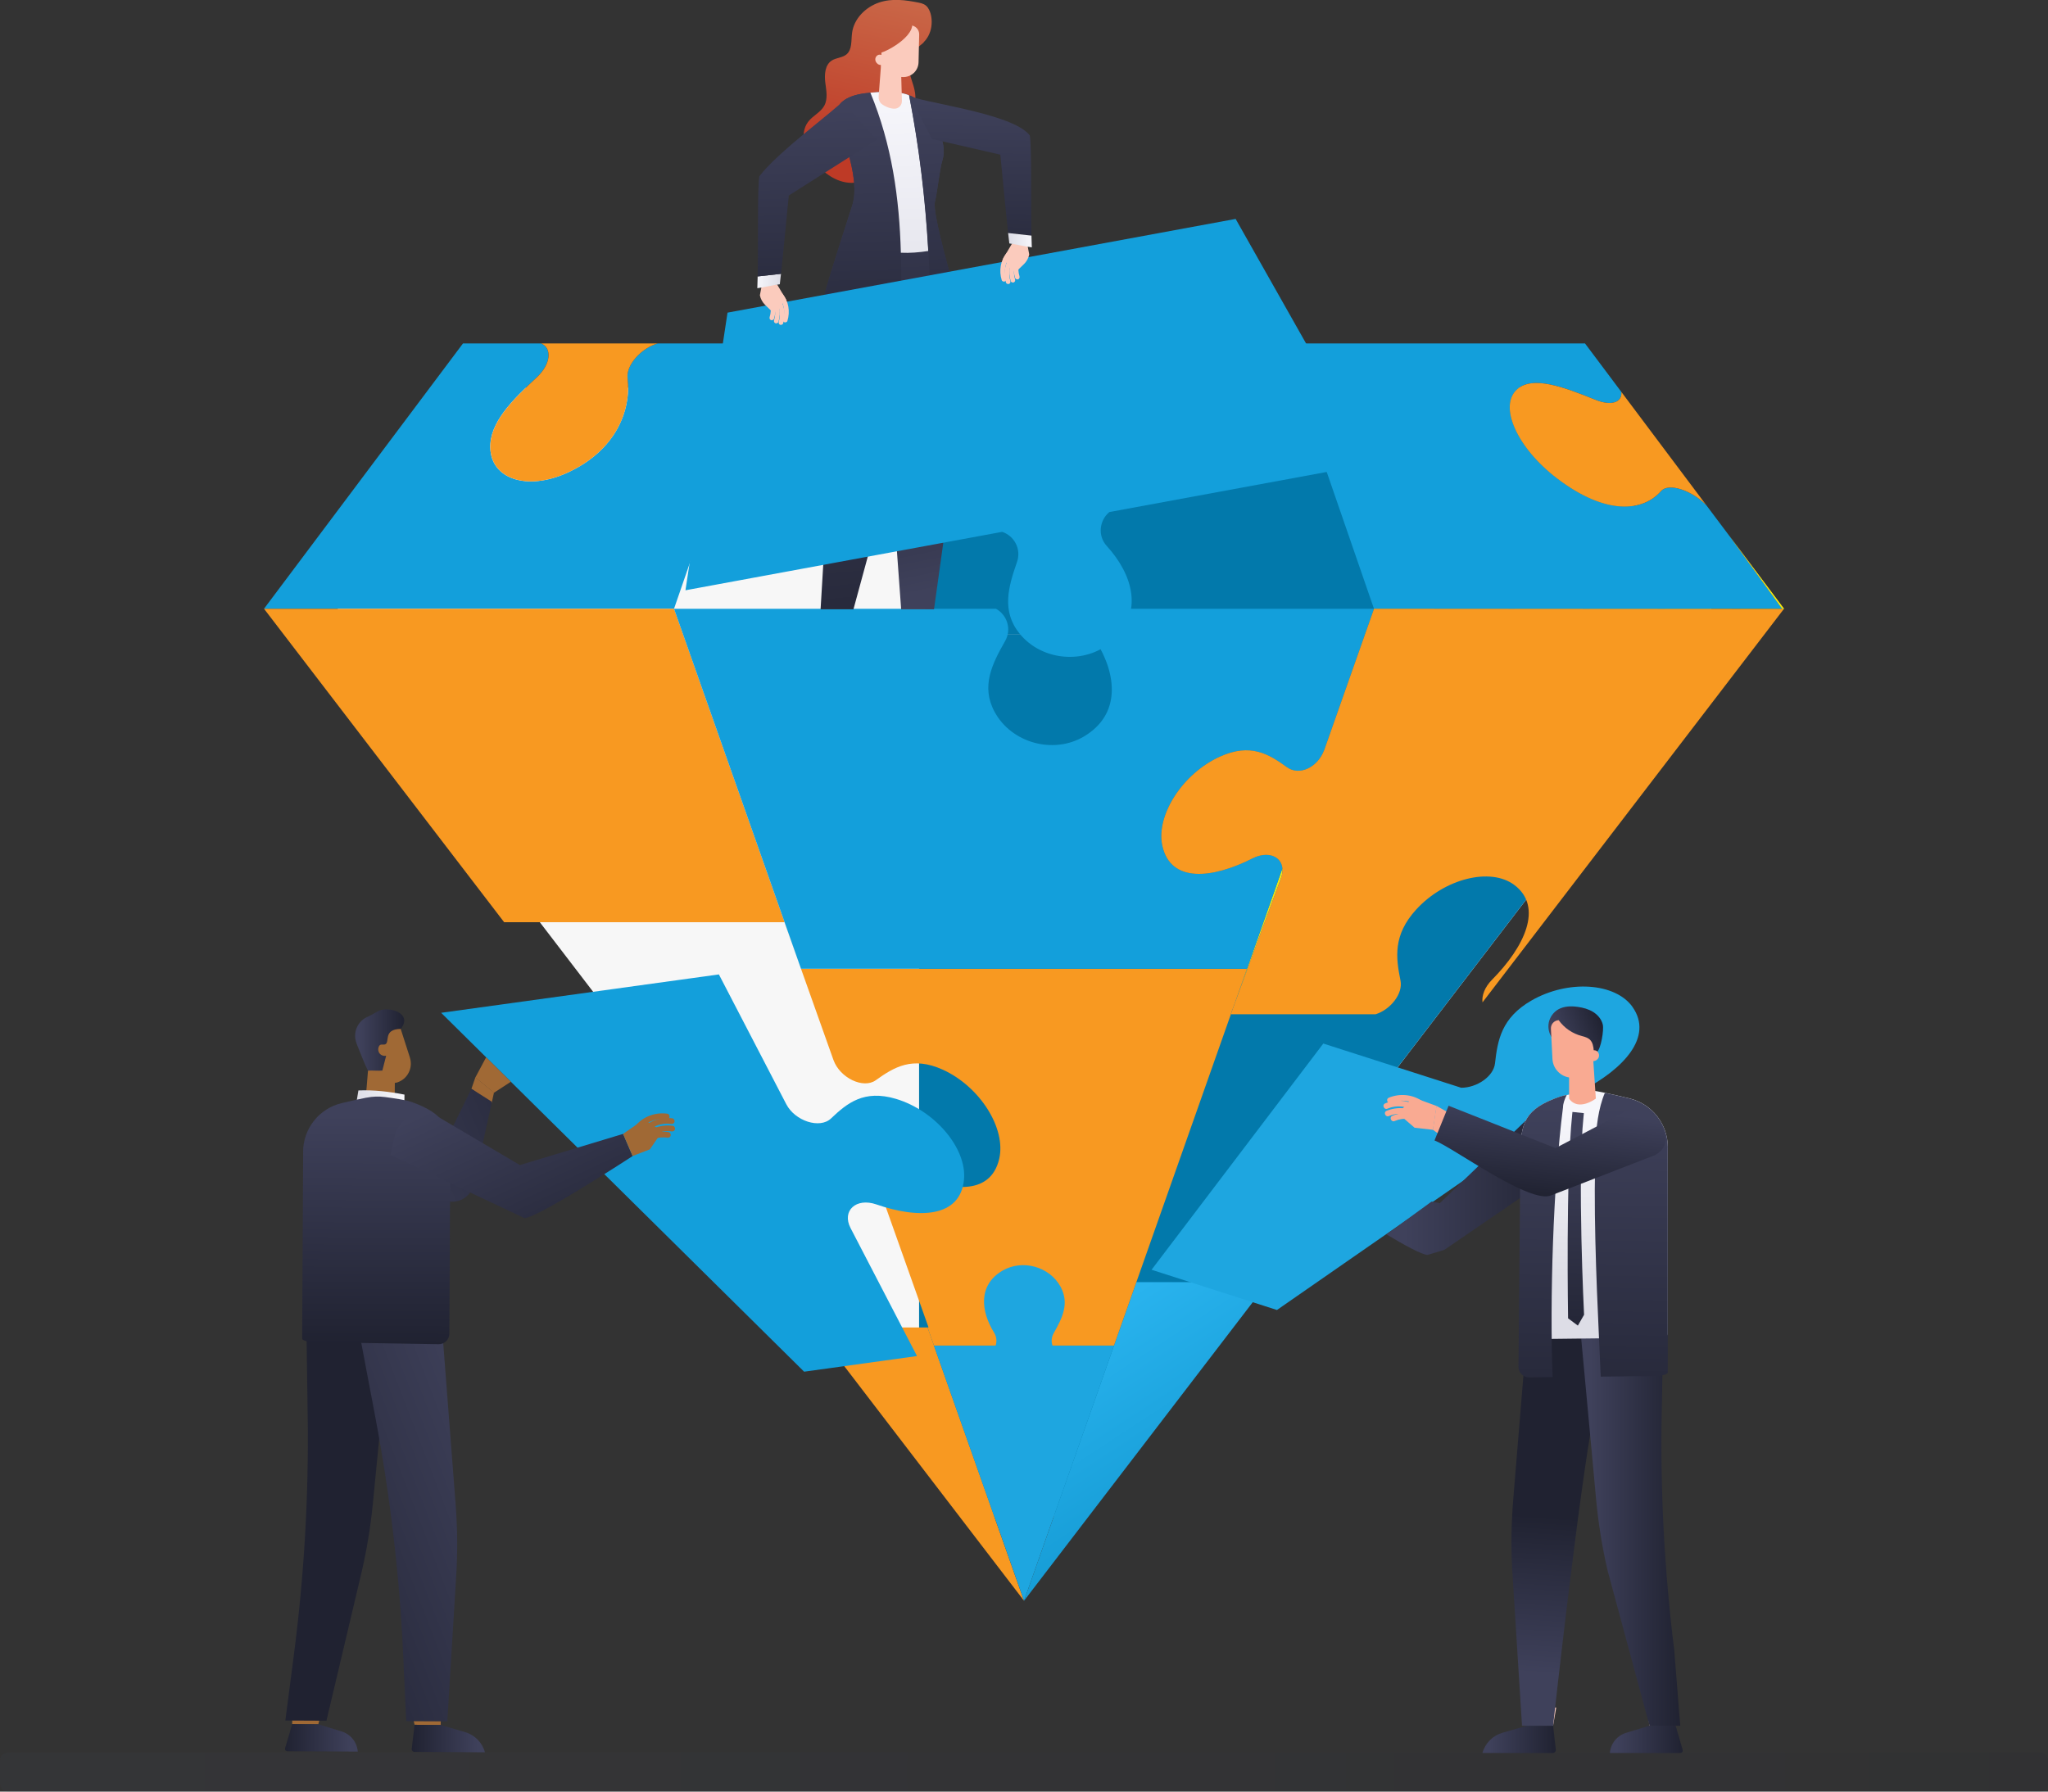 <svg width="488" height="427" viewBox="0 0 488 427" fill="none" xmlns="http://www.w3.org/2000/svg">
<rect x="0" y="0" width="488" height="427" fill="#333333" stroke="none"/>
<g clip-path="url(#clip0_4815_142352)">
<path d="M368.131 92.398H120.021L76.019 151.109H412.144L368.131 92.398Z" fill="#F7F7F7"/>
<path d="M368.13 92.398H220.5L220.501 151.109H412.143L368.13 92.398Z" fill="#0279AB"/>
<path d="M412.144 151.109H76.019L244.076 370.528L412.144 151.109Z" fill="#F7F7F7"/>
<path d="M412.144 151.109H219V339L244.076 370.528L412.144 151.109Z" fill="#0279AB"/>
<path d="M182.439 81.852H156.701C152.868 82.929 149.154 86.93 149.533 90.126C150.444 97.867 146.694 107.443 135.09 112.71C125.675 116.983 117.111 114.237 116.828 106.839C116.603 100.743 122.032 95.381 127.887 89.936C131.305 86.752 131.566 82.905 128.904 81.852H110.322L63.257 144.622L62.902 145.095H160.604L182.439 81.852Z" fill="#139FDB"/>
<path d="M424.67 145.095L412.143 127.814L406.572 120.392C403.13 116.865 397.595 114.983 395.785 117.054C391.55 121.884 382.786 122.984 371.028 114.036C361.495 106.78 357.012 96.813 361.483 92.789C365.173 89.474 372.495 92.185 380.195 95.298C384.098 96.872 386.582 95.807 386.334 93.404L377.676 81.852H305.559L327.394 145.095H424.67Z" fill="#139FDB"/>
<path d="M194.102 316.375L244.005 381.525L221.023 316.375H194.102Z" fill="#F89921"/>
<path d="M244.008 381.523L302.168 305.578H270.787L244.008 381.523Z" fill="url(#paint0_linear_4815_142352)"/>
<path d="M424.67 145.094H327.395L425.037 145.165L425.096 145.094H424.67Z" fill="url(#paint1_linear_4815_142352)"/>
<path d="M315.484 178.84C315.484 178.84 315.532 178.734 315.544 178.698L327.384 145.094L315.484 178.84Z" fill="url(#paint2_linear_4815_142352)"/>
<path d="M190.991 231.23L160.616 145.094H160.604H62.914L63.044 145.259L63.304 145.603L120.128 219.796H186.934L190.991 231.23Z" fill="#F89921"/>
<path d="M294.348 238.794L305.218 209.344C305.537 208.48 305.644 207.687 305.573 206.989C305.573 206.989 305.573 206.977 305.573 206.965L294.348 238.806V238.794Z" fill="url(#paint3_linear_4815_142352)"/>
<path d="M293.308 241.741H293.261L294.337 238.806L297.129 230.875H190.863L190.982 231.218L198.587 252.607C200.113 256.904 205.708 259.591 208.677 257.46C213.018 254.359 217.406 251.649 224.669 254.951C233.504 258.976 239.785 268.942 238.094 276.198C236.012 285.147 226.052 284.046 216.59 279.216C212.048 276.896 208.18 279.572 209.741 283.963L221.25 316.36H221.014L222.551 320.704H265.441L293.296 241.729L293.308 241.741Z" fill="#F89921"/>
<path d="M265.452 320.719H222.551L244.007 381.524L265.452 320.719Z" fill="#1EA6E0"/>
<path d="M305.561 206.965C305.289 204.076 302.096 202.739 298.417 204.597C288.895 209.427 278.912 210.527 276.949 201.579C275.364 194.323 281.775 184.356 290.669 180.332C297.967 177.018 302.332 179.728 306.626 182.841C309.512 184.936 313.829 183.042 315.462 178.888C315.462 178.876 315.462 178.864 315.485 178.84L327.384 145.094H263.311C260.637 146.55 259.443 150.089 261.241 152.965C266.067 160.718 267.178 170.294 258.224 175.562C250.974 179.823 241.026 177.089 237.004 169.679C233.692 163.595 236.401 158.233 239.5 152.788C241.132 149.923 239.926 146.514 237.324 145.094H160.605L190.862 230.887H297.128L305.561 206.976V206.965Z" fill="#139FDB"/>
<path d="M327.396 145.094L315.556 178.698C315.532 178.746 315.52 178.793 315.497 178.841C315.497 178.852 315.497 178.864 315.473 178.888C313.841 183.043 309.523 184.936 306.637 182.841C302.344 179.728 297.979 177.018 290.681 180.332C281.786 184.356 275.375 194.323 276.96 201.579C278.924 210.528 288.907 209.427 298.428 204.597C302.107 202.739 305.301 204.088 305.573 206.965C305.644 207.675 305.537 208.468 305.218 209.332L294.348 238.782L293.271 241.729H327.81C331.335 240.605 334.351 236.829 333.712 233.704C332.612 228.259 331.879 222.897 337.426 216.801C344.18 209.391 355.145 206.645 360.835 210.918C367.837 216.174 363.2 225.75 355.524 233.503C353.773 235.266 353.051 237.279 353.253 238.9L425.05 145.153L327.408 145.082L327.396 145.094Z" fill="#F89921"/>
<path d="M380.195 95.298C372.495 92.185 365.173 89.475 361.483 92.789C357.012 96.813 361.495 106.78 371.028 114.036C382.786 122.984 391.55 121.884 395.785 117.054C397.595 114.983 403.13 116.865 406.572 120.392L386.334 93.404C386.583 95.807 384.099 96.872 380.195 95.298Z" fill="#F89921"/>
<path d="M425.097 145.094L412.145 127.812L424.671 145.094H425.097Z" fill="url(#paint4_linear_4815_142352)"/>
<path d="M425.097 145.094L412.145 127.812L424.671 145.094H425.097Z" fill="url(#paint5_linear_4815_142352)"/>
<path d="M127.898 89.936C122.043 95.381 116.614 100.743 116.839 106.839C117.123 114.237 125.686 116.983 135.102 112.71C146.705 107.443 150.455 97.867 149.544 90.126C149.166 86.93 152.88 82.929 156.712 81.852H128.915C131.577 82.905 131.317 86.752 127.898 89.936Z" fill="#F89921"/>
<path d="M218.515 323.216L202.677 292.701C200.524 288.57 203.99 285.385 208.816 287.054C218.846 290.546 228.865 290.262 229.705 281.112C230.391 273.691 222.797 264.683 213.5 261.901C205.859 259.629 201.873 262.907 198.005 266.577C195.355 269.098 189.441 267.204 187.347 263.156L176.891 243.01L171.297 232.238L105.117 241.388L191.606 326.921L218.278 323.228L218.503 323.192L218.515 323.216Z" fill="#139FDB"/>
<path d="M389.011 240.002C384.894 234.19 373.622 233.456 364.928 238.451C357.784 242.559 356.85 247.897 356.235 253.413C355.892 256.585 351.87 259.26 348.168 259.249L315.32 248.714L274.395 302.63L304.273 312.218L373.244 264.338C373.551 262.729 374.852 261.036 377.052 259.888C386.728 254.845 394.061 247.151 388.999 240.002H389.011Z" fill="#1EA6E0"/>
<path d="M251.055 321.321C250.475 320.268 250.392 318.93 251.078 317.735C253.113 314.172 254.875 310.668 252.723 306.691C250.097 301.85 243.591 300.062 238.848 302.856C233.005 306.3 233.726 312.562 236.873 317.616C237.63 318.835 237.571 320.232 236.967 321.321H251.067H251.055Z" fill="#1EA6E0"/>
<path opacity="0.1" d="M486.119 417.672H1.881C0.842 417.672 0 418.515 0 419.554V425.117C0 426.157 0.842 426.999 1.881 426.999H486.119C487.158 426.999 488 426.157 488 425.117V419.554C488 418.515 487.158 417.672 486.119 417.672Z" fill="url(#paint6_linear_4815_142352)"/>
<path d="M94.035 263.146C93.053 266.898 86.914 264.567 86.914 264.567L87.884 252.801L94.094 255.985L94.046 263.146H94.035Z" fill="#A06935"/>
<path d="M96.379 260.885L96.343 263.536C94.723 266.614 84.609 264.696 84.609 264.696L85.402 259.891C89.057 259.737 92.724 260.163 96.379 260.885Z" fill="url(#paint7_linear_4815_142352)"/>
<path d="M97.68 252.079L95.48 245.225C95.149 244.196 94.049 243.639 93.02 243.971C89.637 245.06 87.496 248.196 87.484 251.558C87.129 251.463 87.591 254.174 87.886 254.079C87.886 254.079 91.884 258.873 94.64 257.985C97.112 257.192 98.461 254.541 97.668 252.079H97.68Z" fill="#A06935"/>
<path d="M69.672 407.895L69.625 410.925L75.847 410.96L76.627 407.942L69.672 407.895Z" fill="#A06935"/>
<path d="M69.623 410.926L67.944 416.619C67.825 417.022 68.074 417.377 68.488 417.389L85.26 417.472C85.035 415.152 83.557 413.329 81.369 412.654L75.845 410.95L69.623 410.914V410.926Z" fill="url(#paint8_linear_4815_142352)"/>
<path d="M92.808 317.959L88.834 358.453C88.278 364.099 87.343 369.733 86.019 375.308L77.786 410.109L67.992 410.061L70.038 394.318C72.487 375.379 73.587 356.381 73.315 337.49L73.031 317.344L92.796 317.971L92.808 317.959Z" fill="url(#paint9_linear_4815_142352)"/>
<path d="M113.27 256.79L115.836 251.996L121.727 257.82L117.693 260.448L113.27 256.79Z" fill="#A06935"/>
<path d="M113.278 256.754L112.332 259.5L117.146 262.945L117.702 260.411L113.278 256.754Z" fill="#A06935"/>
<path d="M74.743 270.047L74.176 274.568L103.486 285.008L107.366 286.393C109.945 286.606 112.287 284.878 112.842 282.345L116.261 266.945L117.148 262.945L117.219 262.601L112.334 259.5L110.666 262.897L105.261 273.894L105.213 273.988L105.13 273.953L84.786 264.519C82.716 263.56 80.48 263.69 78.647 264.602C76.624 265.608 75.075 267.561 74.743 270.047Z" fill="url(#paint10_linear_4815_142352)"/>
<path d="M98.082 408.051L98.792 411.081L105.013 411.117L105.037 408.086L98.082 408.051Z" fill="#A06935"/>
<path d="M98.792 411.082L98.106 416.787C98.059 417.19 98.378 417.557 98.78 417.557L115.553 417.64C114.926 415.32 113.128 413.497 110.822 412.822L105.002 411.118L98.78 411.082H98.792Z" fill="url(#paint11_linear_4815_142352)"/>
<path d="M105.45 318.034L108.572 358.563C109.01 364.221 109.057 369.855 108.714 375.43L106.585 410.266L96.791 410.218L96.07 394.452C95.206 375.501 92.971 356.479 89.399 337.576L85.578 317.406L105.438 318.034H105.45Z" fill="url(#paint12_linear_4815_142352)"/>
<path d="M72.237 274.52L72 319.039C72 320.104 78.517 319.938 78.517 319.938L88.37 320.104L104.504 320.376C105.912 320.4 107.059 319.275 107.071 317.867L107.284 276.58C107.319 268.898 106.314 265.56 97.999 262.613C96.745 262.163 93.788 261.737 91.73 261.464C90.263 261.275 88.772 261.322 87.318 261.618C87.306 261.618 87.282 261.618 87.27 261.618C85.934 261.879 83.982 262.305 81.392 262.92C76.033 264.199 72.248 268.993 72.225 274.497L72.237 274.52Z" fill="url(#paint13_linear_4815_142352)"/>
<path d="M84.942 248.669C85.971 251.296 87.165 254.244 87.686 255.179C88.656 255.096 90.123 255.25 91.104 255.155C91.436 253.853 91.684 252.918 92.015 251.616C91.424 251.758 90.761 251.509 90.406 251.012C90.052 250.515 90.028 249.805 90.347 249.296C90.631 248.728 91.4 249.083 91.802 248.894C92.95 248.361 91.234 245.295 95.481 245.224C95.457 245.26 95.493 245.224 95.481 245.224C98.343 241.685 93.198 239.886 90.513 240.797C90.063 240.951 88.242 242.076 87.816 242.241C85.237 243.224 83.948 246.112 84.965 248.68L84.942 248.669Z" fill="url(#paint14_linear_4815_142352)"/>
<path d="M94.049 270.792C94.616 268.342 96.343 266.555 98.46 265.762C100.377 265.028 102.612 265.122 104.576 266.282L123.891 277.681L123.962 277.729L124.021 277.634L148.47 270.248L150.742 275.527C150.742 275.527 127.452 290.749 124.897 290.287L121.171 288.524L93.031 275.243L94.037 270.804L94.049 270.792Z" fill="url(#paint15_linear_4815_142352)"/>
<path d="M148.469 270.245L153.425 266.801L157.789 269.642L154.856 273.927L150.74 275.525L148.469 270.245Z" fill="#A06935"/>
<path d="M159.043 265.44C156.299 265.038 153.436 266.02 151.591 268.115C151.011 268.778 151.993 269.725 152.573 269.062C154.075 267.346 156.429 266.423 158.7 266.766C159.066 266.825 159.433 266.659 159.528 266.269C159.61 265.937 159.398 265.487 159.031 265.44H159.043Z" fill="#A06935"/>
<path d="M160.238 266.542C157.494 266.139 154.631 267.122 152.786 269.217C152.207 269.88 153.188 270.827 153.768 270.164C155.27 268.447 157.624 267.524 159.895 267.867C160.262 267.927 160.628 267.761 160.723 267.37C160.806 267.039 160.593 266.589 160.226 266.542H160.238Z" fill="#A06935"/>
<path d="M160.344 268.327C157.599 267.924 154.737 268.907 152.892 271.002C152.312 271.665 153.294 272.612 153.873 271.949C155.376 270.233 157.729 269.309 160 269.653C160.367 269.712 160.734 269.546 160.828 269.155C160.911 268.824 160.698 268.374 160.332 268.327H160.344Z" fill="#A06935"/>
<path d="M159.328 269.819C156.584 269.417 153.721 270.399 151.876 272.494C151.296 273.157 152.278 274.104 152.858 273.441C154.36 271.737 156.714 270.802 158.985 271.145C159.352 271.204 159.718 271.038 159.813 270.648C159.896 270.316 159.683 269.866 159.316 269.819H159.328Z" fill="#A06935"/>
<path d="M373.205 273.229C373.004 270.72 371.561 268.684 369.586 267.583C367.8 266.577 365.576 266.329 363.447 267.181L343.079 286.759L342.996 286.794L342.96 286.7L341.091 286.392L330.375 294.204C334.503 296.678 338.915 299.117 340.192 299.081L344.143 297.897L373.536 277.775L373.205 273.229Z" fill="url(#paint16_linear_4815_142352)"/>
<path d="M370.818 406.969L370.073 411.301H363.852V406.969H370.818Z" fill="#FBCBBD"/>
<path d="M370.074 411.301L370.724 417.018C370.772 417.42 370.452 417.787 370.038 417.787H353.242C353.881 415.467 355.691 413.656 357.997 412.982L363.84 411.301H370.062H370.074Z" fill="url(#paint17_linear_4815_142352)"/>
<path d="M363.911 316.81L360.575 357.375C360.114 363.033 360.031 368.679 360.339 374.266L362.669 411.315H370.073C370.073 411.315 376.189 355.374 379.867 336.459L383.794 316.289L363.911 316.81Z" fill="url(#paint18_linear_4815_142352)"/>
<path d="M399.268 406.969L399.279 411.301H393.058L392.301 406.969H399.268Z" fill="#FBCBBD"/>
<path d="M399.278 411.301L400.934 417.018C401.052 417.42 400.792 417.787 400.39 417.787H383.594C383.83 415.467 385.321 413.656 387.509 412.982L393.056 411.301H399.278Z" fill="url(#paint19_linear_4815_142352)"/>
<path d="M376.566 316.81L380.328 357.375C380.848 363.033 381.759 368.679 383.048 374.266L393.055 411.315H400.365L398.946 393.37C396.592 374.396 395.586 355.374 395.953 336.459L396.343 316.289L376.555 316.81H376.566Z" fill="url(#paint20_linear_4815_142352)"/>
<path d="M397.395 273.419V317.984C397.395 319.05 390.866 318.86 390.866 318.86L381.001 318.979L364.844 319.168C363.436 319.192 362.289 318.055 362.289 316.647V275.324C362.289 267.631 363.318 264.293 371.657 261.393C373.68 260.682 380.138 260.02 380.138 260.02C380.138 260.02 380.871 260.138 382.409 260.457C383.746 260.73 385.697 261.156 388.288 261.795C393.646 263.109 397.407 267.915 397.407 273.431L397.395 273.419Z" fill="url(#paint21_linear_4815_142352)"/>
<path d="M397.397 273.418V327.11C397.397 328.175 390.867 327.986 390.867 327.986L381.428 328.104C381.31 325.405 381.156 322.328 381.014 318.99C380.364 304.892 379.595 286.178 380.269 272.436C380.269 269.015 380.849 264.103 382.41 260.469C383.747 260.741 385.698 261.167 388.289 261.806C393.647 263.12 397.408 267.926 397.408 273.442L397.397 273.418Z" fill="url(#paint22_linear_4815_142352)"/>
<path d="M372.438 263.912C372.438 263.036 372.817 261.971 373.325 260.965C372.651 261.095 372.071 261.237 371.657 261.379C363.318 264.291 362.289 267.617 362.289 275.311L361.828 325.759C361.828 327.168 362.975 328.304 364.383 328.281L369.954 328.21C369.256 309.934 370.084 282.354 372.438 263.9V263.912Z" fill="url(#paint23_linear_4815_142352)"/>
<path d="M373.645 314.197C373.645 314.197 373.078 280.439 374.615 265.726L374.686 265.016L377.407 265.3L377.336 266.01C375.81 280.557 377.454 313.357 377.454 313.357L375.976 315.937L373.634 314.197H373.645Z" fill="url(#paint24_linear_4815_142352)"/>
<path d="M369.943 247.519C369.115 246.454 368.784 245.022 369.044 243.708C369.316 242.394 370.179 241.198 371.35 240.547C372.734 239.778 374.402 239.754 375.963 239.979C377.241 240.157 378.518 240.5 379.618 241.186C380.718 241.873 381.617 242.926 381.913 244.193C382.209 245.448 381.499 250.017 380.47 250.798C380.08 251.911 375.822 254.041 374.142 252.183C372.723 250.609 371.161 249.105 369.919 247.519H369.943Z" fill="url(#paint25_linear_4815_142352)"/>
<path d="M374.841 256.848L379.501 255.119L379.785 250.728C379.643 247.852 378.697 247.378 376.911 246.917C374.687 246.348 372.736 245.011 371.399 243.141C370.323 243.2 369.495 244.111 369.554 245.188L369.92 252.385C370.051 254.977 372.262 256.978 374.853 256.848H374.841Z" fill="#F9AA92"/>
<path d="M373.871 261.83C376.118 265.003 380.258 261.83 380.258 261.83L379.454 249.863H373.883V261.83H373.871Z" fill="#F9AA92"/>
<path d="M379.349 250.395C379.81 250.194 380.39 250.324 380.721 250.703C381.052 251.081 381.123 251.661 380.898 252.111C380.674 252.561 380.2 252.869 379.704 252.904C379.207 252.94 378.698 252.715 378.379 252.324L379.349 250.383V250.395Z" fill="#F9AA92"/>
<path d="M342.311 263.595L336.646 261.523L333.145 265.394L337.072 268.779L341.46 269.277L342.311 263.595Z" fill="#F9AA92"/>
<path d="M330.861 261.653C333.416 260.564 336.42 260.789 338.751 262.339C339.484 262.825 338.774 263.996 338.041 263.511C336.148 262.244 333.641 261.949 331.535 262.848C330.755 263.274 330.092 262.067 330.873 261.653H330.861Z" fill="#F9AA92"/>
<path d="M329.986 263.012C332.541 261.923 335.545 262.148 337.876 263.699C338.609 264.184 337.899 265.356 337.166 264.87C335.273 263.604 332.766 263.308 330.66 264.208C329.88 264.634 329.217 263.426 329.998 263.012H329.986Z" fill="#F9AA92"/>
<path d="M330.33 264.778C332.885 263.689 335.889 263.914 338.219 265.464C338.953 265.95 338.243 267.121 337.51 266.636C335.617 265.369 333.11 265.074 331.004 265.973C330.223 266.399 329.561 265.192 330.342 264.778H330.33Z" fill="#F9AA92"/>
<path d="M331.701 265.961C334.256 264.872 337.26 265.097 339.591 266.648C340.324 267.133 339.614 268.305 338.881 267.82C336.988 266.553 334.481 266.257 332.375 267.157C331.595 267.583 330.932 266.376 331.713 265.961H331.701Z" fill="#F9AA92"/>
<path d="M342.277 263.57L344.82 264.991L343.531 270.779L341.426 269.264L342.277 263.57Z" fill="#F9AA92"/>
<path d="M387.828 264.612C390.052 263.452 392.761 264.068 394.299 266.056C396.629 269.075 398.569 273.005 394.334 275.313L369.672 284.877C364.68 287.161 346.228 273.466 341.816 271.809L345.176 263.535L370.654 273.632L387.817 264.624L387.828 264.612Z" fill="url(#paint26_linear_4815_142352)"/>
<path d="M220.135 10.072C219.153 11.042 217.852 11.729 217.118 12.901C215.983 14.724 216.586 17.091 217.248 19.127C217.923 21.163 218.62 23.471 217.639 25.389C216.113 28.395 211.393 28.632 209.962 31.674C208.957 33.805 210.033 36.361 209.584 38.669C208.98 41.806 205.503 43.819 202.321 43.558C199.139 43.309 196.336 41.274 194.266 38.835C193.107 37.462 192.101 35.9 191.676 34.148C191.25 32.396 191.486 30.431 192.586 28.999C193.686 27.567 195.543 26.785 196.407 25.199C197.318 23.53 196.88 21.494 196.644 19.612C196.419 17.73 196.584 15.481 198.169 14.44C199.246 13.741 200.712 13.789 201.694 12.972C203.09 11.812 202.794 9.658 203.031 7.847C203.468 4.461 206.248 1.691 209.465 0.602C212.576 -0.451 215.805 0.011 218.952 0.638C219.815 0.804 220.608 1.1 221.116 1.869C221.838 2.946 222.063 4.402 221.992 5.669C221.909 7.29 221.27 8.9 220.099 10.06L220.135 10.072Z" fill="url(#paint27_linear_4815_142352)"/>
<path d="M214.729 145.213H222.56L226.605 116.178C227.078 111.017 226.191 69.15 226.191 69.15L206.84 68.57L209.572 87.249C211.382 99.594 213.582 128.95 214.729 145.213Z" fill="url(#paint28_linear_4815_142352)"/>
<path d="M195.531 145.213H203.362L211.263 116.178C212.422 111.017 217.094 69.15 217.094 69.15L197.826 68.57L198.074 87.249C198.24 99.594 196.537 128.95 195.531 145.213Z" fill="url(#paint29_linear_4815_142352)"/>
<path d="M199.295 27.438C199.259 23.733 203.234 22.372 207.61 22.076C209.313 21.957 216.6 20.939 219.462 24.715C222.443 28.645 225.968 33.747 224.56 38.174C223.886 40.304 223.342 45.903 222.762 48.117C222.052 50.839 227.493 69.281 227.493 69.281C226.417 76.939 194.788 74.607 196.539 70.299C196.042 70.879 199.768 59.196 203.056 49.004C205.375 41.831 199.295 29.308 199.271 27.45L199.295 27.438Z" fill="url(#paint30_linear_4815_142352)"/>
<path d="M207.408 22.098C203.115 22.429 199.258 23.79 199.294 27.436C199.306 29.306 205.397 41.818 203.079 48.991C199.791 59.182 196.053 70.865 196.562 70.285C195.556 72.771 205.658 74.594 214.6 74.227C215.179 56.519 214.411 38.953 207.42 22.086L207.408 22.098Z" fill="url(#paint31_linear_4815_142352)"/>
<path d="M221.186 59.834C220.488 47.452 219.022 35.071 216.609 22.69C213.273 21.4 208.873 21.991 207.596 22.074C207.525 22.074 207.466 22.086 207.395 22.086C212.54 34.503 214.302 47.287 214.657 60.236C216.834 60.343 219.01 60.153 221.186 59.822V59.834Z" fill="url(#paint32_linear_4815_142352)"/>
<path d="M227.503 69.281C227.503 69.281 222.062 50.839 222.772 48.117C223.351 45.904 223.884 40.305 224.57 38.174C225.977 33.747 222.452 28.657 219.472 24.716C218.75 23.769 217.745 23.118 216.633 22.68C219.921 39.559 221.471 56.45 221.672 73.329C224.924 72.548 227.243 71.246 227.515 69.269L227.503 69.281Z" fill="url(#paint33_linear_4815_142352)"/>
<path d="M214.908 24.073C214.908 24.819 214.483 25.505 213.785 25.778C212.626 26.251 210.745 25.316 210.094 24.783C209.574 24.357 209.314 23.706 209.361 23.032L210.284 10.863L214.554 11.088L214.908 24.073Z" fill="#FBCBBD"/>
<path d="M209.113 15.209C208.746 14.936 208.521 14.475 208.569 14.025C208.616 13.575 208.935 13.172 209.361 13.054C209.574 12.995 209.811 13.007 210.024 13.09L210.106 9.479C210.154 7.384 211.904 5.763 213.986 5.881L216.991 6.035C218.15 6.094 219.06 7.065 219.025 8.237L218.871 14.841C218.824 16.889 217.121 18.464 215.074 18.357L212.484 18.227C211.041 18.156 209.917 16.937 209.953 15.493C209.645 15.493 209.349 15.41 209.101 15.22L209.113 15.209Z" fill="#FBCBBD"/>
<path d="M209.691 12.627C208.662 12.84 207.396 12.746 206.852 11.68C206.343 10.686 206.757 9.396 207.301 8.449C208.366 6.602 209.951 5.218 211.725 4.436C212.967 3.892 215.901 2.874 216.93 4.389C219.319 7.893 211.631 12.225 209.703 12.616L209.691 12.627Z" fill="url(#paint34_linear_4815_142352)"/>
<path d="M163.36 140.679L238.8 126.759C241.616 127.683 243.425 130.819 242.337 133.932C240.279 139.851 238.588 145.615 242.94 151.001C248.239 157.559 258.518 158.446 264.87 152.93C272.724 146.124 269.897 136.915 263.746 130.156C261.452 127.659 261.996 123.954 264.35 122.036L327.359 110.413L294.429 52.176L173.355 74.512L163.336 140.668L163.36 140.679Z" fill="#139FDB"/>
<path d="M185.147 67.75L187.312 71.408L184.414 74.686L182.332 72.686C181.693 72.07 181.244 71.266 181.066 70.378L181.469 68.259L185.135 67.75H185.147Z" fill="#FBCBBD"/>
<path d="M187.619 76.499C188.317 74.274 187.914 71.788 186.459 70.013C186.01 69.456 185.099 70.155 185.561 70.711C186.743 72.167 187.169 74.215 186.59 76.061C186.495 76.357 186.59 76.677 186.873 76.807C187.134 76.913 187.524 76.795 187.619 76.499Z" fill="#FBCBBD"/>
<path d="M186.6 77.089C187.298 74.864 186.896 72.378 185.441 70.603C184.98 70.046 184.081 70.745 184.542 71.301C185.725 72.757 186.151 74.805 185.571 76.651C185.477 76.947 185.571 77.267 185.855 77.397C186.115 77.503 186.506 77.385 186.6 77.089Z" fill="#FBCBBD"/>
<path d="M185.479 76.722C186.177 74.496 185.775 72.011 184.32 70.235C183.859 69.679 182.96 70.377 183.421 70.934C184.604 72.39 185.03 74.437 184.45 76.284C184.355 76.58 184.45 76.899 184.734 77.03C184.994 77.136 185.384 77.018 185.479 76.722Z" fill="#FBCBBD"/>
<path d="M184.427 75.976C185.125 73.75 184.723 71.265 183.268 69.489C182.819 68.933 181.908 69.631 182.369 70.188C183.552 71.644 183.978 73.691 183.398 75.538C183.304 75.834 183.398 76.153 183.682 76.284C183.942 76.39 184.333 76.272 184.427 75.976Z" fill="#FBCBBD"/>
<path d="M180.453 68.686C182.097 68.497 184.167 67.941 185.811 67.751C185.894 67.041 186.001 66.189 186.095 65.266L180.536 65.881C180.512 66.935 180.489 67.882 180.453 68.698V68.686Z" fill="url(#paint35_linear_4815_142352)"/>
<path d="M208.935 33.294L200.738 24.18C199.626 25.718 184.935 36.537 180.937 42.03C180.452 44.492 180.689 58.009 180.535 65.881L186.094 65.265C186.804 58.826 187.762 48.197 187.963 46.599L208.947 33.282L208.935 33.294Z" fill="url(#paint36_linear_4815_142352)"/>
<path d="M222.062 33.131L216.621 22.691C217.733 24.23 241.378 26.799 245.376 32.291C245.861 34.753 245.624 48.271 245.778 56.142L240.219 55.527C239.509 49.087 238.551 38.458 238.35 36.86L222.062 33.12V33.131Z" fill="url(#paint37_linear_4815_142352)"/>
<path d="M241.165 58.023L239 61.681L241.898 64.96L243.98 62.959C244.618 62.344 245.068 61.539 245.245 60.651L244.843 58.532L241.176 58.023H241.165Z" fill="#FBCBBD"/>
<path d="M238.693 66.773C237.995 64.547 238.397 62.062 239.852 60.286C240.302 59.73 241.212 60.428 240.751 60.984C239.568 62.44 239.142 64.488 239.722 66.335C239.817 66.631 239.722 66.95 239.438 67.08C239.178 67.187 238.788 67.069 238.693 66.773Z" fill="#FBCBBD"/>
<path d="M239.709 67.351C239.011 65.125 239.413 62.64 240.868 60.864C241.329 60.308 242.228 61.006 241.767 61.563C240.584 63.019 240.158 65.066 240.738 66.913C240.832 67.209 240.738 67.528 240.454 67.659C240.194 67.765 239.803 67.647 239.709 67.351Z" fill="#FBCBBD"/>
<path d="M240.834 66.995C240.136 64.77 240.538 62.284 241.993 60.509C242.454 59.952 243.353 60.651 242.892 61.207C241.709 62.663 241.283 64.711 241.863 66.557C241.957 66.853 241.863 67.173 241.579 67.303C241.319 67.41 240.928 67.291 240.834 66.995Z" fill="#FBCBBD"/>
<path d="M241.888 66.249C241.19 64.024 241.593 61.538 243.047 59.763C243.497 59.206 244.408 59.905 243.946 60.461C242.764 61.917 242.338 63.965 242.917 65.811C243.012 66.107 242.917 66.427 242.633 66.557C242.373 66.663 241.983 66.545 241.888 66.249Z" fill="#FBCBBD"/>
<path d="M245.861 58.96C244.217 58.77 242.147 58.214 240.503 58.025C240.42 57.315 240.313 56.462 240.219 55.539L245.778 56.155C245.802 57.208 245.825 58.155 245.861 58.972V58.96Z" fill="url(#paint38_linear_4815_142352)"/>
</g>
<defs>
<linearGradient id="paint0_linear_4815_142352" x1="244.008" y1="294.157" x2="301.607" y2="381.891" gradientUnits="userSpaceOnUse">
<stop stop-color="#33BFFB"/>
<stop offset="1" stop-color="#0A8EC6"/>
</linearGradient>
<linearGradient id="paint1_linear_4815_142352" x1="327.395" y1="145.129" x2="425.096" y2="145.129" gradientUnits="userSpaceOnUse">
<stop stop-color="#E4C520"/>
<stop offset="1" stop-color="#F2EA0F"/>
</linearGradient>
<linearGradient id="paint2_linear_4815_142352" x1="315.484" y1="161.973" x2="327.395" y2="161.973" gradientUnits="userSpaceOnUse">
<stop stop-color="#E4C520"/>
<stop offset="1" stop-color="#F2EA0F"/>
</linearGradient>
<linearGradient id="paint3_linear_4815_142352" x1="294.336" y1="222.885" x2="305.585" y2="222.885" gradientUnits="userSpaceOnUse">
<stop stop-color="#E4C520"/>
<stop offset="1" stop-color="#F2EA0F"/>
</linearGradient>
<linearGradient id="paint4_linear_4815_142352" x1="412.145" y1="136.453" x2="1.182" y2="136.453" gradientUnits="userSpaceOnUse">
<stop stop-color="#E4C520"/>
<stop offset="1" stop-color="#F2EA0F"/>
</linearGradient>
<linearGradient id="paint5_linear_4815_142352" x1="418.615" y1="129.777" x2="418.615" y2="142.526" gradientUnits="userSpaceOnUse">
<stop stop-color="#E4C520"/>
<stop offset="1" stop-color="#F2EA0F"/>
</linearGradient>
<linearGradient id="paint6_linear_4815_142352" x1="0" y1="422.336" x2="488" y2="422.336" gradientUnits="userSpaceOnUse">
<stop offset="0.1" stop-color="#3F415B"/>
<stop offset="1" stop-color="#202231"/>
</linearGradient>
<linearGradient id="paint7_linear_4815_142352" x1="96.367" y1="262.578" x2="84.597" y2="262.578" gradientUnits="userSpaceOnUse">
<stop stop-color="#F6F6FB"/>
<stop offset="1" stop-color="#DDDDE6"/>
</linearGradient>
<linearGradient id="paint8_linear_4815_142352" x1="85.25" y1="414.276" x2="67.898" y2="414.185" gradientUnits="userSpaceOnUse">
<stop offset="0.1" stop-color="#3F415B"/>
<stop offset="1" stop-color="#202231"/>
</linearGradient>
<linearGradient id="paint9_linear_4815_142352" x1="117.967" y1="370.574" x2="94.002" y2="366.389" gradientUnits="userSpaceOnUse">
<stop offset="0.1" stop-color="#3F415B"/>
<stop offset="1" stop-color="#202231"/>
</linearGradient>
<linearGradient id="paint10_linear_4815_142352" x1="71.191" y1="285.344" x2="143.146" y2="253.96" gradientUnits="userSpaceOnUse">
<stop offset="0.1" stop-color="#3F415B"/>
<stop offset="1" stop-color="#202231"/>
</linearGradient>
<linearGradient id="paint11_linear_4815_142352" x1="115.554" y1="414.449" x2="98.096" y2="414.358" gradientUnits="userSpaceOnUse">
<stop offset="0.1" stop-color="#3F415B"/>
<stop offset="1" stop-color="#202231"/>
</linearGradient>
<linearGradient id="paint12_linear_4815_142352" x1="131.827" y1="350.052" x2="58.371" y2="378.33" gradientUnits="userSpaceOnUse">
<stop offset="0.1" stop-color="#3F415B"/>
<stop offset="1" stop-color="#202231"/>
</linearGradient>
<linearGradient id="paint13_linear_4815_142352" x1="89.821" y1="259.784" x2="89.503" y2="320.447" gradientUnits="userSpaceOnUse">
<stop offset="0.1" stop-color="#3F415B"/>
<stop offset="1" stop-color="#202231"/>
</linearGradient>
<linearGradient id="paint14_linear_4815_142352" x1="84.599" y1="247.876" x2="96.321" y2="247.876" gradientUnits="userSpaceOnUse">
<stop offset="0.1" stop-color="#3F415B"/>
<stop offset="1" stop-color="#202231"/>
</linearGradient>
<linearGradient id="paint15_linear_4815_142352" x1="111.902" y1="253.564" x2="137.126" y2="307.866" gradientUnits="userSpaceOnUse">
<stop offset="0.1" stop-color="#3F415B"/>
<stop offset="1" stop-color="#202231"/>
</linearGradient>
<linearGradient id="paint16_linear_4815_142352" x1="330.375" y1="282.876" x2="373.536" y2="282.876" gradientUnits="userSpaceOnUse">
<stop offset="0.1" stop-color="#3F415B"/>
<stop offset="1" stop-color="#202231"/>
</linearGradient>
<linearGradient id="paint17_linear_4815_142352" x1="353.254" y1="414.544" x2="370.736" y2="414.544" gradientUnits="userSpaceOnUse">
<stop offset="0.1" stop-color="#3F415B"/>
<stop offset="1" stop-color="#202231"/>
</linearGradient>
<linearGradient id="paint18_linear_4815_142352" x1="367.98" y1="403.218" x2="370.609" y2="361.529" gradientUnits="userSpaceOnUse">
<stop offset="0.1" stop-color="#3F415B"/>
<stop offset="1" stop-color="#202231"/>
</linearGradient>
<linearGradient id="paint19_linear_4815_142352" x1="383.594" y1="414.544" x2="400.958" y2="414.544" gradientUnits="userSpaceOnUse">
<stop offset="0.1" stop-color="#3F415B"/>
<stop offset="1" stop-color="#202231"/>
</linearGradient>
<linearGradient id="paint20_linear_4815_142352" x1="376.567" y1="363.79" x2="400.365" y2="363.79" gradientUnits="userSpaceOnUse">
<stop offset="0.1" stop-color="#3F415B"/>
<stop offset="1" stop-color="#202231"/>
</linearGradient>
<linearGradient id="paint21_linear_4815_142352" x1="379.535" y1="265.63" x2="379.937" y2="304.585" gradientUnits="userSpaceOnUse">
<stop stop-color="#F6F6FB"/>
<stop offset="1" stop-color="#DDDDE6"/>
</linearGradient>
<linearGradient id="paint22_linear_4815_142352" x1="389.46" y1="253.852" x2="388.003" y2="350.476" gradientUnits="userSpaceOnUse">
<stop offset="0.1" stop-color="#3F415B"/>
<stop offset="1" stop-color="#202231"/>
</linearGradient>
<linearGradient id="paint23_linear_4815_142352" x1="368.014" y1="253.531" x2="366.569" y2="350.155" gradientUnits="userSpaceOnUse">
<stop offset="0.1" stop-color="#3F415B"/>
<stop offset="1" stop-color="#202231"/>
</linearGradient>
<linearGradient id="paint24_linear_4815_142352" x1="375.68" y1="264.329" x2="375.419" y2="323.04" gradientUnits="userSpaceOnUse">
<stop offset="0.1" stop-color="#3F415B"/>
<stop offset="1" stop-color="#202231"/>
</linearGradient>
<linearGradient id="paint25_linear_4815_142352" x1="369.981" y1="248.185" x2="381.888" y2="243.89" gradientUnits="userSpaceOnUse">
<stop offset="0.1" stop-color="#3F415B"/>
<stop offset="1" stop-color="#202231"/>
</linearGradient>
<linearGradient id="paint26_linear_4815_142352" x1="370.364" y1="261.956" x2="367.972" y2="285.128" gradientUnits="userSpaceOnUse">
<stop offset="0.1" stop-color="#3F415B"/>
<stop offset="1" stop-color="#202231"/>
</linearGradient>
<linearGradient id="paint27_linear_4815_142352" x1="201.387" y1="44.043" x2="211.478" y2="-3.005" gradientUnits="userSpaceOnUse">
<stop offset="0.14" stop-color="#BE3A26"/>
<stop offset="1" stop-color="#CA6949"/>
</linearGradient>
<linearGradient id="paint28_linear_4815_142352" x1="228.131" y1="145.391" x2="216.89" y2="89.465" gradientUnits="userSpaceOnUse">
<stop offset="0.1" stop-color="#3F415B"/>
<stop offset="1" stop-color="#202231"/>
</linearGradient>
<linearGradient id="paint29_linear_4815_142352" x1="203.884" y1="64.022" x2="213.68" y2="166.766" gradientUnits="userSpaceOnUse">
<stop offset="0.1" stop-color="#3F415B"/>
<stop offset="1" stop-color="#202231"/>
</linearGradient>
<linearGradient id="paint30_linear_4815_142352" x1="210.922" y1="23.52" x2="212.912" y2="110.319" gradientUnits="userSpaceOnUse">
<stop offset="0.1" stop-color="#3F415B"/>
<stop offset="1" stop-color="#202231"/>
</linearGradient>
<linearGradient id="paint31_linear_4815_142352" x1="204.569" y1="18.89" x2="206.275" y2="97.569" gradientUnits="userSpaceOnUse">
<stop offset="0.1" stop-color="#3F415B"/>
<stop offset="1" stop-color="#202231"/>
</linearGradient>
<linearGradient id="paint32_linear_4815_142352" x1="213.888" y1="23.021" x2="215.345" y2="86.762" gradientUnits="userSpaceOnUse">
<stop stop-color="#F6F6FB"/>
<stop offset="1" stop-color="#DDDDE6"/>
</linearGradient>
<linearGradient id="paint33_linear_4815_142352" x1="221.459" y1="18.525" x2="223.164" y2="97.216" gradientUnits="userSpaceOnUse">
<stop offset="0.1" stop-color="#3F415B"/>
<stop offset="1" stop-color="#202231"/>
</linearGradient>
<linearGradient id="paint34_linear_4815_142352" x1="204.191" y1="44.634" x2="214.282" y2="-2.402" gradientUnits="userSpaceOnUse">
<stop offset="0.14" stop-color="#BE3A26"/>
<stop offset="1" stop-color="#CA6949"/>
</linearGradient>
<linearGradient id="paint35_linear_4815_142352" x1="180.441" y1="66.982" x2="186.095" y2="66.982" gradientUnits="userSpaceOnUse">
<stop stop-color="#F6F6FB"/>
<stop offset="1" stop-color="#DDDDE6"/>
</linearGradient>
<linearGradient id="paint36_linear_4815_142352" x1="194.079" y1="19.173" x2="195.571" y2="88.276" gradientUnits="userSpaceOnUse">
<stop offset="0.1" stop-color="#3F415B"/>
<stop offset="1" stop-color="#202231"/>
</linearGradient>
<linearGradient id="paint37_linear_4815_142352" x1="231.631" y1="18.916" x2="230.447" y2="73.897" gradientUnits="userSpaceOnUse">
<stop offset="0.1" stop-color="#3F415B"/>
<stop offset="1" stop-color="#202231"/>
</linearGradient>
<linearGradient id="paint38_linear_4815_142352" x1="245.861" y1="57.244" x2="240.219" y2="57.244" gradientUnits="userSpaceOnUse">
<stop stop-color="#F6F6FB"/>
<stop offset="1" stop-color="#DDDDE6"/>
</linearGradient>
<clipPath id="clip0_4815_142352">
<rect width="488" height="427" fill="white"/>
</clipPath>
</defs>
</svg>
